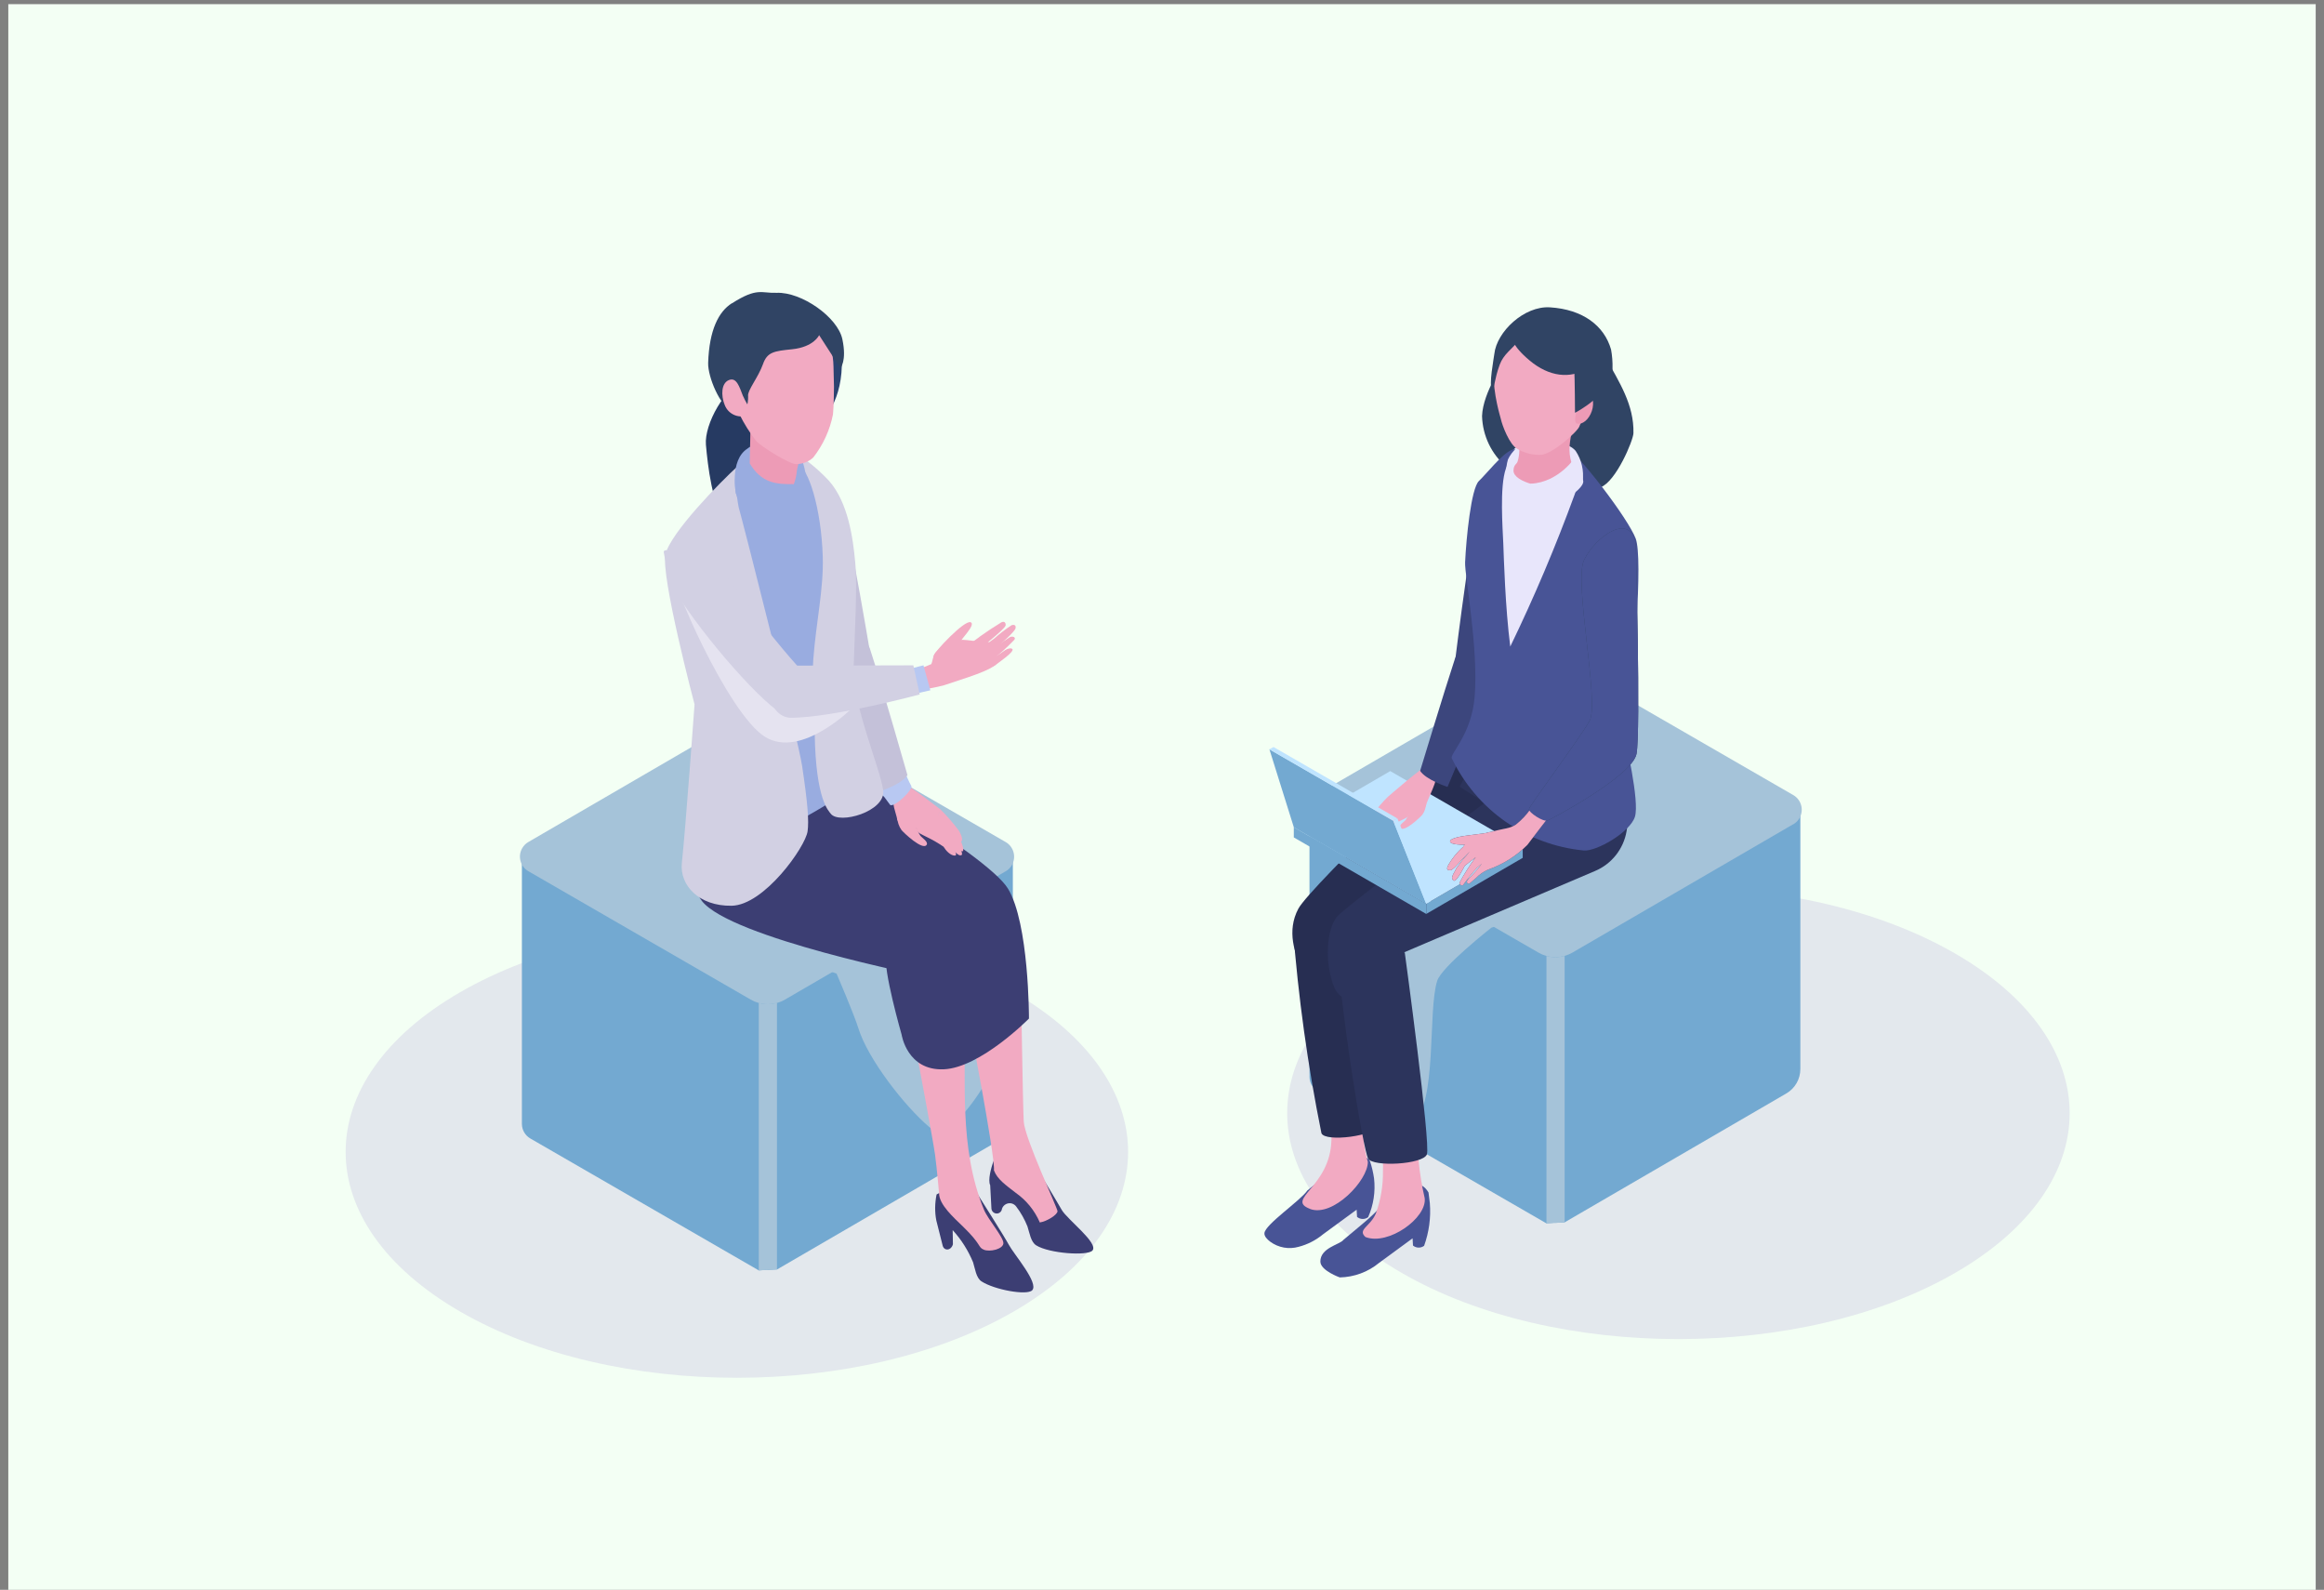 <?xml version="1.0" encoding="UTF-8"?><svg id="a" xmlns="http://www.w3.org/2000/svg" xmlns:xlink="http://www.w3.org/1999/xlink" viewBox="0 0 280 191.5"><rect x="0" y="0" width="280" height="191.5" fill="#808080" stroke="none"/><defs><style>.dw,.dx,.dy,.dz,.ea,.eb,.ec,.ed,.ee,.ef{fill:none;}.eg{fill:#ed9bb6;}.eh{fill:#e3e8ed;}.ei{fill:#e8e6fb;}.ej{fill:#f2aac2;}.ek{fill:#e5e3f0;}.el{fill:#f3fff4;}.em{fill:#73a9d1;}.en{fill:#99ace0;}.eo{fill:#b8c8f2;}.ep{fill:#304464;}.eq{fill:#a5c3d9;}.er{fill:#bfe4ff;}.es{fill:#d2d0e3;}.et{fill:#c4c1d9;}.eu{fill:#485496;}.ev{fill:#2c345c;}.ew{fill:#2c4270;}.ex{fill:#263a62;}.ey{fill:#3c3e73;}.ez{fill:#3c467d;}.fa{fill:#272e52;}.dx{clip-path:url(#dk);}.dy{clip-path:url(#am);}.dz{clip-path:url(#ah);}.ea{clip-path:url(#i);}.eb{clip-path:url(#r);}.ec{clip-path:url(#m);}.ed{clip-path:url(#v);}.ee{clip-path:url(#f);}.ef{clip-path:url(#b);}</style><clipPath id="b"><rect class="dw" x="1" y=".5" width="279" height="191"/></clipPath><clipPath id="f"><rect class="dw" x="41.64" y="35.18" width="207.71" height="130.78"/></clipPath><clipPath id="i"><rect class="dw" x="41.64" y="35.18" width="207.71" height="130.78"/></clipPath><clipPath id="m"><rect class="dw" x="41.64" y="111.54" width="94.27" height="54.42"/></clipPath><clipPath id="r"><rect class="dw" x="155.09" y="106.88" width="94.27" height="54.42"/></clipPath><clipPath id="v"><rect class="dw" x="41.64" y="35.18" width="207.71" height="130.78"/></clipPath><clipPath id="ah"><rect class="dw" x="160.48" y="98.18" width="36.1" height="37.77"/></clipPath><clipPath id="am"><rect class="dw" x="82.77" y="101.5" width="36.37" height="34.63"/></clipPath><clipPath id="dk"><rect class="dw" x="81.07" y="68.21" width="21.79" height="21.23"/></clipPath></defs><g class="ef"><g id="c"><rect id="d" class="el" y="0" width="279" height="305"/><g id="e"><g class="ee"><g id="g"><g id="h"><g class="ea"><g id="j"><g id="k"><g id="l"><g class="ec"><g id="n"><path id="o" class="eh" d="m122.11,119.51c18.41,10.63,18.41,27.86,0,38.48s-48.25,10.63-66.66,0-18.41-27.86,0-38.48c18.41-10.63,48.25-10.63,66.66,0"/></g></g></g></g><g id="p"><g id="q"><g class="eb"><g id="s"><path id="t" class="eh" d="m235.55,114.85c18.41,10.63,18.41,27.86,0,38.48s-48.25,10.63-66.66,0-18.41-27.86,0-38.48,48.25-10.63,66.66,0"/></g></g></g></g></g></g></g><g id="u"><g class="ed"><g id="w"><path id="x" class="em" d="m216.91,97.98v30.79c0,1.21-.64,2.33-1.69,2.94l-26.72,15.53-1.2.06.09-32.16,1.11-.64,28.41-16.51h0Z"/><path id="y" class="em" d="m187.4,115.14l-.09,32.14-.99.08-27.54-15.9c-.62-.36-1-1.02-1.01-1.74v-31.69l28.55,16.49,1.08.62h0Z"/><path id="z" class="eq" d="m216.05,99.28l-26.58,15.45c-.3.18-.63.31-.96.41-.72.2-1.47.2-2.19.01-.35-.1-.68-.24-.99-.42l-26.78-15.46c-.97-.56-1.3-1.81-.74-2.78.18-.31.43-.56.74-.74l26.06-15.14c1.6-.93,3.58-.94,5.19,0l26.26,15.16c.97.56,1.31,1.81.74,2.78-.18.31-.43.56-.74.74"/><path id="aa" class="eq" d="m188.51,115.14v32.1l-2.19.12v-32.21c.72.19,1.47.19,2.19-.01"/><path id="ab" class="em" d="m122.03,103.65v30.79c0,1.21-.64,2.33-1.69,2.94l-26.72,15.53-1.2.06.09-32.16,1.11-.64,28.41-16.51h0Z"/><path id="ac" class="em" d="m92.51,120.81l-.09,32.14-.99.08-27.54-15.9c-.62-.36-1-1.02-1.01-1.74v-31.69l28.54,16.48,1.09.62h0Z"/><path id="ad" class="eq" d="m121.16,104.95l-26.58,15.45c-.3.18-.62.31-.96.41-.72.2-1.47.2-2.19.01-.35-.1-.68-.24-.99-.42l-26.78-15.46c-.97-.56-1.31-1.81-.74-2.78.18-.31.43-.56.74-.74l26.06-15.15c1.6-.93,3.58-.94,5.19,0l26.26,15.16c.97.56,1.3,1.81.74,2.78-.18.31-.43.56-.74.74"/><path id="ae" class="eq" d="m93.61,120.8v32.1l-2.19.12v-32.21c.72.19,1.47.19,2.19-.01"/><g id="af"><g id="ag"><g class="dz"><g id="ai"><path id="aj" class="eq" d="m196.16,104.26c-.64,1.79-3.12,2.48-4.79,3.39s-11.68,4.09-11.68,4.09c0,0-6,4.69-6.54,6.42-1.15,3.71.04,14.65-2.92,17.17-2.68,2.28-3.43-2.32-6.13-4.57-2.65-2.41-3.98-5.95-3.57-9.51.44-3.51,1.81-6.85,3.98-9.65,4.11-5.63,9.88-9.85,16.49-12.06,3.54-1.2,18.23-3.88,15.17,4.72"/></g></g></g></g><g id="ak"><g id="al"><g class="dy"><g id="an"><path id="ao" class="eq" d="m83.18,107.05c.64,1.79,1.05,3.92,2.73,4.83s14.88,5.39,14.88,5.39c0,0,2.09,4.85,2.63,6.59,1.15,3.71,5.55,9.35,8.51,11.87,2.68,2.28,7.12-5.84,7.12-5.84.17-1.62.15-3.26-.06-4.88-.44-3.51-1.81-6.85-3.98-9.65-4.11-5.63-9.88-9.85-16.49-12.06-3.54-1.2-18.39-4.86-15.33,3.75"/></g></g></g></g><path id="ap" class="eu" d="m157.5,143.41c3.57-3.03,1.74-.66,4.02-4.25,1.26-.04,3.23-.09,3.54.72.23.67.39,1.37.49,2.07.18,1.59-.07,3.2-.71,4.66-.4.3-.95.29-1.34-.03l-.05-.87-4.04,2.96c-.86.71-1.86,1.23-2.94,1.51-1.18.34-2.45.11-3.44-.62-.38-.29-.72-.65-.69-1.03.1-1.05,4.26-3.85,5.16-5.11"/><path id="aq" class="ej" d="m157.83,145.62c2.75,1.04,7-3.44,6.97-5.67-1.26-4.09-.08-9.06-.09-11.04-.04-7.49-4.46-1.24-4.46-1.24.28,3.23.34,6.47.16,9.7-.15,5.61-5.6,7.1-2.58,8.24"/><path id="ar" class="eu" d="m161.84,149.36c3.57-3.03,4.15-3.17,6.42-6.75,1.26-.04,2.93-.56,3.85,1.03l.16,1.29c.14,1.74-.1,3.49-.69,5.13-.4.3-.95.29-1.34-.03l-.05-.87-4.04,2.96c-1.33,1.1-3,1.71-4.73,1.75,0,0-2.32-.82-2.34-1.9-.02-1.66,2.29-2.04,2.76-2.6"/><path id="as" class="ej" d="m164.53,149.01c2.75,1.04,7.41-2.31,7.12-4.69-.35-1.5-.59-3.03-.74-4.56.09-8.38.14-9.08.08-10.6-.06-1.48-4.15-.76-4.72.17s.54,4.16.35,11.7c.03,1.75-.26,3.5-.86,5.15-.68,1.59-2.26,1.92-1.23,2.84"/><path id="at" class="fa" d="m161.8,114.64s4.55,20.28,4.37,20.88c-.41,1.32-6.51,2.09-6.96.98-1.65-8.15-2.8-16.4-3.43-24.7l6.02,2.84Z"/><path id="au" class="ev" d="m169.25,114.74s3.15,23.11,2.66,24.32-6.51,1.53-7.08.49-3.38-17.57-4.01-28.58l8.43,3.77Z"/><path id="av" class="fa" d="m178.44,87.19s-20.55,19.54-22.01,22.26-.38,5.56.38,7.02c.84,1.45,2.69,1.94,4.14,1.1.16-.09.32-.21.46-.33l19.54-17.1c1.37-.88,2.66-1.86,3.88-2.94,2.29-2.46-6.38-10.02-6.38-10.02"/><path id="aw" class="ev" d="m194.89,101.88c-1.96.1-3.92.04-5.87-.18-3.54-.64-13.16-6.94-13.16-6.94l5.58-10.57s8.77,4.03,11.43,5.2c6.44,2.83,2.02,12.49,2.02,12.49"/><path id="ax" class="ev" d="m161.06,110.45c1.28-1.55,24.28-18.56,24.28-18.56l9.91-3.21c.75-.19,1.55,6.72.72,11.46-.37,2.13-1.8,3.93-3.79,4.77l-23.38,9.96c-2.6.78.46,5.55-1.82,6.25s-5.52-.49-6.2-2.12c-1.22-2.94-.99-7,.29-8.56"/><path id="ay" class="ez" d="m175.29,79.79s2.45-20,3.48-21.44,4.01.23,4.12,2.76c.23,5.36-1.33,18.39-2.88,19.37-2.28,1.45-4.72-.69-4.72-.69"/><path id="az" class="em" d="m171.83,110.09l11.63-6.76v-1.23l-11.62,6.76v1.23h-.01Z"/><path id="ba" class="er" d="m171.84,108.86l11.63-6.76-15.97-9.22-11.63,6.76,15.97,9.22Z"/><path id="bb" class="em" d="m155.88,99.64v1.23l15.96,9.22v-1.23l-15.96-9.22Z"/><path id="bc" class="ej" d="m171.5,95.53c.47.83.41,1.85-.14,2.62-.21.26-2.27,2.22-2.66,1.55-.19-.32.5-.73.67-.95.4-.6.65-1.29.71-2.01.15-.93.6-1.06,1.42-1.21"/><path id="bd" class="ej" d="m169.82,98.04c-.02.38-.8.66-1.13.84-.62.29-1.21.64-1.77,1.03-.24.4-.7.92-1.18.94s.32-1.18.56-1.41.84-.91,1.31-1.44c.37-.33.78-.62,1.22-.84.4-.13.83.08.96.47.04.12.05.24.03.37-.09,0-.13-.03,0,.05"/><path id="be" class="ej" d="m171.81,97.03c.11-.66,1.61-3.33,1.19-3.89-.2-.26-.63-.91-.95-.94-.44-.06-4.85,3.79-4.85,3.79.17.47.39.91.66,1.33.81.67,1.94.82,2.9.39.59-.28.88-.32,1.05-.68"/><path id="bf" class="ej" d="m167.49,96.71c-.64.63-1.2,1.33-1.67,2.1-.44.61-1.03,1.84-.84,1.97.24.18.61-.18.96-.62s2.81-2.54,2.67-3.28c-.2-.34-.65-.46-.99-.26-.04.03-.09.06-.12.09"/><path id="bg" class="ej" d="m167.6,96.46c-.6.12-2.14,2.02-2.14,2.02,0,0-.88,1.66-.59,1.91s1.5-2.25,1.82-2.47c.36-.19.68-.45.94-.78.24-.41.2-.65-.03-.68"/><path id="bh" class="ej" d="m165.91,98.2c.34-.33,1.42-.79,1.54-1.26,0-.34-.06-.68-.21-.99-.71.7-1.36,1.46-1.96,2.26-.18.29-.53,1.07-.19,1.17s.51-.9.81-1.19"/><path id="bi" class="ez" d="m171.1,92.85c.69,1.08,3.3,1.94,3.3,1.94l5.4-12.86s-3.59-5.37-4.52-2.54c-1.24,3.76-4.18,13.46-4.18,13.46"/><path id="bj" class="ep" d="m193.47,43.1c-1.63-2.97-12.17.44-12.17.44,0,0-2.64,3.66-2.74,6.58.07,2.37,1.14,4.6,2.95,6.13,1.24.87,5.66,3.68,5.66,3.68,1.92-.27,3.82-.68,5.68-1.24,1.85-.69,3.92-5.62,3.95-6.51.08-3.43-1.7-6.12-3.33-9.09"/><path id="bk" class="ei" d="m186.17,53c2.62,1.35,6.56,5.96,6.56,5.96l-3.21,37.15-10.11-5.9,1.77-6.92-4.02-18.8,3.46-8.26s2.91-4.59,5.54-3.24"/><path id="bl" class="eu" d="m176.52,67.72c.13-2.85.72-8.88,1.66-9.78s2.74-3.21,3.9-3.72-.13.78-.65,2.23c-.77,2.16-.38,7.27-.31,9.01s.23,7.67.84,12.42c2.9-5.98,5.49-12.11,7.77-18.35.75-1.88-1.78-6.42-1.78-6.42,2.37,1.63,8.21,9.37,9.12,11.75.91,2.38-.23,16.59-1.28,24.14,0,0,1.78,7.49,1.19,9.38s-4.71,4.23-6.19,4.06c-6.87-.67-12.88-4.87-15.87-11.09-.26-.57,2.38-2.86,2.75-7.42.48-5.96-1.22-14.59-1.15-16.21"/><path id="bm" class="ei" d="m184.11,53.18c-1.07.36-1.95,1.14-2.43,2.17-.33,1.13-.28,2.33.13,3.43l2.4-.06.34-.55c-.12-.46-.32-3.86-.44-4.99"/><path id="bn" class="ei" d="m190.69,57.96c.16-1.28-.14-2.58-.86-3.66-1.05-1.21-3.15-.87-3.15-.87l-1.01,2.17.34.55c.47.1,3.61,1.42,4.67,1.81"/><path id="bo" class="eg" d="m182.38,49.11c.36,2.9,1.01,4.69.47,6.46-.11.37-.48.37-.5,1.11s1.08,1.32,2.18,1.62c1.86.5,5.71-.77,5.71-.77-2.27-3.28-.48-5.48-.34-8.61l-7.52.18h0Z"/><path id="bp" class="ej" d="m189.18,38c-1.57-.22-3.15-.28-4.73-.16-7.05,2.28-3.76,11.99-3.61,12.69.13.63,1.01,3.04,1.96,3.53.83.5,1.79.75,2.76.73,1.32.06,4.55-2.83,4.73-3.44.2-.69,5.74-10.52-1.11-13.34"/><path id="bq" class="eg" d="m189.97,51.01c.66.2,1.48-.48,1.82-1.51s.08-2.03-.58-2.23-1.9,3.55-1.24,3.75"/><path id="br" class="ep" d="m194.1,42.09c-.82-2.85-3.38-4.82-7.35-5.07-3.1-.2-6.42,2.93-6.71,5.61-.05.45-.71,3.94-.26,4.18.27.15.25-1.13.91-2.89.46-1.23,1.4-1.82,2.22-2.8,1.25,1.68,2.27,1.14,4.04,1.26.86.13,1.75,0,2.54-.37,0,0,.1,1.13.18,2.45.07,1.17.09,5.26.09,5.26,0,0,4.45-2.24,4.52-5.33.02-.77-.04-1.55-.18-2.31"/><path id="bs" class="ep" d="m190.15,40.76l-8.16-1.01c.09.85.07,1.8,2.3,3.67,2.36,1.98,4.91,2.23,6.91.98-.29-1.23-.64-2.44-1.05-3.64"/><path id="bt" class="ei" d="m189.87,54.97s-2.01,3.14-5.44,3.29l-.29.53h0c.62,1,1.41,1.89,2.33,2.63,0,0,4.45-2.29,4.28-3.49-.2-1.01-.49-2-.88-2.95"/><path id="bu" class="ep" d="m178.86,100.39c-.43.02-1.54.19-2.06.25-.61.07-2.2.33-2.09.74.14.5,2.24.33,2.65.39.49.07.99.61,1.42.42s.91-1.84.09-1.8"/><path id="bv" class="ep" d="m174.56,104.09c.55-.92,1.26-1.73,2.1-2.4l.71.83c-.09.03-.18.07-.27.11-.59.3-1.87,2.15-2.34,2.19-.6.05-.41-.35-.21-.73"/><path id="bw" class="ep" d="m175.16,106.09c-.17-.1-.25-.31-.19-.5.09-.32.36-.67.48-.98.59-.85,1.26-1.65,1.99-2.39l.68.75c-.17.18-1.64,1.31-1.64,1.31,0,0-.99,1.98-1.32,1.8"/><path id="bx" class="ep" d="m175.86,106.3c.56-1.04,1.19-2.04,1.89-2.99l.04-.05c-.28-.01-.56-.1-.81-.24-.17-.18.19-.5.19-.5-.29-.02-.58-.1-.84-.24-.19-.18.16-.56.16-.56.94-.83,2.1-1.37,3.34-1.56,1.52-.42,2-.32,2.8-.83.68-.54,1.28-1.17,1.77-1.88l2.14,1.03s-1.94,2.5-2.52,3.29c-1.33,1.34-2.96,2.36-4.74,2.98-.54.24-1.03.58-1.44,1-.3.27-.59.48-.7.6-.21.22-.6-.04-.3-.36.6-.62,1.17-1.28,1.7-1.96-.25.23-.59.5-.59.5-.57.63-1.11,1.3-1.61,1.99-.11.27-.6.05-.46-.22"/><path id="by" class="ep" d="m184.2,97.48c-.02.37,1.72,1.56,2.26,1.35s10.19-5.35,10.71-8.02-.09-25.4-.09-25.4c-.73-3.72-4.85-.78-6.23,2.05-1.26,2.58,1.88,17.2.67,19.36s-7.3,10.29-7.32,10.67"/><path id="bz" class="ej" d="m178.86,100.39c-.43.02-1.54.19-2.06.25-.61.07-2.2.33-2.09.74.14.5,2.24.33,2.65.39.49.07.99.61,1.42.42s.91-1.84.09-1.8"/><path id="ca" class="ej" d="m174.56,104.09c.55-.92,1.26-1.73,2.1-2.4l.71.83c-.09.03-.18.07-.27.11-.59.3-1.87,2.15-2.34,2.19-.6.05-.41-.35-.21-.73"/><path id="cb" class="ej" d="m175.16,106.09c-.17-.1-.25-.31-.19-.5.09-.32.36-.67.48-.98.59-.85,1.26-1.65,1.99-2.39l.68.75c-.17.18-1.64,1.31-1.64,1.31,0,0-.99,1.98-1.32,1.8"/><path id="cc" class="ej" d="m175.86,106.3c.56-1.04,1.19-2.04,1.89-2.99l.04-.05c-.28-.01-.56-.1-.81-.24-.17-.18.19-.5.19-.5-.29-.02-.58-.1-.84-.24-.19-.18.16-.56.16-.56.94-.83,2.1-1.37,3.34-1.56,1.52-.42,2-.32,2.8-.83.68-.54,1.28-1.17,1.77-1.88l2.14,1.03s-1.94,2.5-2.52,3.29c-1.33,1.34-2.96,2.36-4.74,2.98-.54.24-1.03.58-1.44,1-.3.27-.59.48-.7.6-.21.22-.6-.04-.3-.36.6-.62,1.17-1.28,1.7-1.96-.25.23-.59.5-.59.5-.57.63-1.11,1.3-1.61,1.99-.11.27-.6.05-.46-.22"/><path id="cd" class="eu" d="m184.2,97.48c-.02.37,1.72,1.56,2.26,1.35s10.19-5.35,10.71-8.02-.09-25.4-.09-25.4c-.73-3.72-4.85-.78-6.23,2.05-1.26,2.58,1.88,17.2.67,19.36s-7.3,10.29-7.32,10.67"/><path id="ce" class="em" d="m155.87,99.64l15.96,9.22-3.98-10.01-14.91-8.6,2.94,9.39h-.01Z"/><path id="cf" class="er" d="m153.44,89.98l-.51.28,14.91,8.6.51-.28-14.91-8.6Z"/><path id="cg" class="er" d="m172.34,108.58l-.51.28-3.98-10.01.51-.28,3.98,10.01Z"/><path id="ch" class="et" d="m101.07,59.78c-.94-1.34-4.49-3.33-4.49-3.33,0,0,3.34,25.19,5.58,27.33s3.34-1.14,3.34-1.14c0,0-3.49-21.51-4.44-22.85"/><path id="ci" class="ey" d="m120.12,139.44c-.22.12-.39.32-.47.55-.23.69-.65,2.15-.35,2.77l.15,2.84c.04.35.35.6.7.57.3-.03.54-.27.57-.57.17-.51.73-.79,1.24-.62.19.07.36.19.48.36.56.73,1.01,1.54,1.35,2.39.25.74.39,1.87,1.06,2.28,1.57.98,6.14,1.29,6.76.63.82-.88-3.05-3.76-3.7-4.92-.47-.84-2.96-4.95-3.63-6.07-.11-.18-.28-.32-.48-.4-1.18-.55-2.56-.48-3.68.19"/><path id="cj" class="ej" d="m116.64,122.37s3.28,16.88,3.11,18.6c.4,1.07,1.4,1.76,2.63,2.71,1.28.9,2.28,2.13,2.9,3.57.89-.14,2.14-.95,2.13-1.36s-3.96-8.81-4.07-10.81-.33-16.46-.33-16.46l-6.38,3.76h.01Z"/><path id="ck" class="ey" d="m112.84,143.89c-.21,1.03-.23,2.09-.03,3.12l.75,2.97c.14.72,1.02.71,1.25-.1l-.03-1.71c1.04,1.14,1.87,2.45,2.46,3.88.24.75.36,1.88,1.02,2.3,1.56,1.01,5.47,1.72,6.1,1.07.83-.87-2.17-4.29-2.8-5.46-.53-.99-3.88-6.28-3.88-6.28-1.54-.75-3.36-.67-4.84.2"/><path id="cl" class="ej" d="m110.63,127.83s1.81,9.65,2.03,11.28.48,4.62.48,4.62c0,1.38,1.76,2.92,2.91,4.04,2.23,2.16,1.76,2.46,2.48,2.76s2.3-.06,2.36-.76-1.85-2.88-2.33-4.04c-3.15-7.68-2.05-15.88-2.44-22.26,0,0-5.49,4.36-5.49,4.36Z"/><path id="cm" class="ey" d="m89.7,101.06s17.55,12.42,17.09,13.99,1.84,9.58,1.84,9.58c0,0,.66,4.36,5.08,4.17s10.26-6.11,10.26-6.11c0,0,.03-11.48-2.54-15.67s-23.14-16.01-23.14-16.01l-9.64,2.1,1.04,7.94h.01Z"/><path id="cn" class="ey" d="m84.57,108.53c3.49,4.45,26.86,9.09,26.86,9.09,0,0,8.3-1.09,6.93-3.79s-25.2-22.55-25.2-22.55l-9.3,5.78s-1.49,8.67.71,11.47"/><path id="co" class="ej" d="m108.46,97c-.53.94-.47,2.1.16,2.99.24.3,2.58,2.53,3.03,1.76.21-.36-.57-.83-.76-1.08-.46-.68-.74-1.47-.81-2.28-.17-1.06-.68-1.2-1.61-1.38"/><path id="cp" class="ej" d="m110.37,99.86c.02.43.91.75,1.29.96.7.34,1.38.73,2.02,1.17.27.45.8,1.05,1.34,1.07s-.37-1.34-.64-1.61-.95-1.03-1.49-1.64c-.42-.38-.89-.7-1.39-.96-.45-.15-.94.09-1.09.54-.05.13-.06.28-.03.42.1,0,.15-.03,0,.06"/><path id="cq" class="ej" d="m108.1,98.71c-.12-.75-.77-2.07-.29-2.7.23-.3.62-1.57.98-1.61.5-.06,4.55,3.13,4.55,3.13-.19.53-.45,1.04-.75,1.52-.93.76-2.2.94-3.3.45-.67-.31-1-.36-1.2-.78"/><path id="cr" class="ej" d="m113.01,98.34c.73.71,1.37,1.51,1.9,2.39.5.69,1.17,2.09.96,2.25-.27.2-.7-.21-1.09-.71s-3.2-2.89-3.04-3.74c.23-.39.73-.52,1.13-.29.05.03.1.06.14.1"/><path id="cs" class="ej" d="m112.89,98.06c.68.13,2.43,2.3,2.43,2.3,0,0,1.01,1.89.67,2.17s-1.71-2.56-2.07-2.82c-.41-.22-.78-.52-1.07-.88-.28-.47-.23-.74.04-.77"/><path id="ct" class="ej" d="m114.82,100.04c-.38-.37-1.61-.9-1.76-1.43,0-.39.07-.77.24-1.12.81.8,1.55,1.66,2.23,2.57.21.33.61,1.22.21,1.33s-.58-1.02-.93-1.35"/><path id="cu" class="eo" d="m109.79,94.66c.31.38-1.97,2.58-2.53,2.31-.05-.03-1.31-1.79-1.31-1.79-.02-.01,3.02-2.42,3.02-2.42.21.66.49,1.3.82,1.9"/><path id="cv" class="et" d="m109.33,93.36c-.77,1.2-3.51,2.02-3.51,2.02,0,0-6.72-8.76-6.66-12.35s4.63-7.98,5.67-4.83c1.38,4.2,4.5,15.16,4.5,15.16"/><path id="cw" class="ex" d="m92.92,47.42c.77,1.41,1.07,5.85-.55,8.24-.97,1.43-4.41,6.85-5.15,6.37-1.33-.87-1.96-5.99-2.17-8.46s2.31-7.01,4.82-7.86,2.28.31,3.05,1.72"/><path id="cx" class="en" d="m81.98,65.97c.67-2.82,4.65-5.56,7.08-7.75l4.66-4.27s5.01,2.35,7.08,5.49,1.37,12.27.97,15.5,1.38,19.72,1.38,19.72c0,0-10.45,7.06-14.62,7.13-4.31.07-4.32-10.59-4.49-18.38-.16-7.43-2.39-16.07-2.06-17.44"/><path id="cy" class="es" d="m94.25,53.59c2.08,1.12,3.97,2.56,5.59,4.28,2.35,2.62,2.94,6.98,3.2,9.89.27,2.96-.07,8.65-.2,12.81-.12,4.28,3.24,12.09,3.57,14.63s-5.34,4.17-6.33,2.8c-.25-.34-1.78-1.67-1.92-9.52-.05-2.76-.39-6.14-.17-9.08.33-4.42,1.25-8.43,1.14-12.3-.18-6.02-1.79-10.72-2.93-11.07-1.52-.47-1.96-2.45-1.96-2.45"/><path id="cz" class="es" d="m80.18,66.76c.61-2.58,6.54-8.65,8.76-10.66-.29,1.65-.27,3.34.05,4.98.64,2.25,7.13,27.76,7.65,31.18.69,4.59.83,6.65.66,7.87-.26,1.88-5.23,8.91-9.16,8.97s-6.28-2.47-5.99-5.17c.45-4.13,1.53-19.08,1.53-19.08,0,0-4.11-15.52-3.5-18.09"/><path id="da" class="en" d="m96.02,54.56c.99.36,1.39,4.9,1.39,4.9l-4.3,1.45s-3.14-4.42-2.77-5.75c.26-.93,4.68-.97,5.68-.61"/><path id="db" class="en" d="m90.05,54.04c1.06-.87,2.6-.79,3.57.17-.31,0-4.95,5.29-4.95,5.29,0,0-.82-4.05,1.38-5.46"/><path id="dc" class="eg" d="m96.69,53.81c-.12,1.05-.66,2.32-.72,3.22-.06.44-.17.87-.33,1.29-2.21.02-3.9-.15-5.31-2.5l.08-3.93s6.35,1.45,6.29,1.93"/><path id="dd" class="ew" d="m101.35,42.21c-.21-1.99-11.12-3.37-11.12-3.37,0,0-1.17,10.55-.51,11.26,1.37,1.47,5.86,2.57,8.53.99,1.38-.49,3.63-3.72,3.1-8.87"/><path id="de" class="ej" d="m95.92,55.9c.76,0,1.5-.27,2.06-.79,1.19-1.52,2.01-3.31,2.38-5.2.1-.89.12-3.32.12-3.32,0,0-.04-1.72-.06-2.45-.12-6.14-5.75-8.14-10.86-5.84-6.49,2.93-2.56,7-.46,11.63.56,1.13,1.23,2.19,2,3.18.65.73,4.07,2.82,4.82,2.8"/><path id="df" class="ep" d="m88.18,36.54c3.07-1.96,3.53-1.2,5.39-1.27,3.01-.12,7.36,2.94,7.92,5.59s-.24,3.48-.24,3.48l-2.56-3.97s-.62,1.43-3.27,1.7c-2.16.22-2.98.33-3.49,1.78-.57,1.6-1.88,3.17-1.8,3.83,0,0,.2,2.73-1.85,1.91-1.51-.6-3.01-4.19-2.96-5.88.13-3.98,1.27-6.18,2.85-7.18"/><path id="dg" class="ej" d="m89.55,47.75c.48,1.19,1.4,1.91.47,2.29-1.09.38-2.29-.17-2.7-1.25-.48-1.19-.42-2.64.5-3.01s1.25.78,1.72,1.98"/><path id="dh" class="en" d="m89.67,55.27c-.09.93,1.21,2.79,3.56,3.29.76.12,1.54.03,2.25-.25l.36.82-4.72,5.77s-1.76-3.73-2.27-4.88-.42-4.28.81-4.75"/><g id="di"><g id="dj"><g class="dx"><g id="dl"><path id="dm" class="ek" d="m81.1,68.5c.76-1.57,4.94,3.57,5.71,5.92.36,1.09,15.36,9.34,16.06,10.68,0,0-6.29,6.42-10.72,3.64s-11.59-19.1-11.04-20.24"/></g></g></g></g><path id="dn" class="es" d="m79.98,66.58c-.35-1.46,7.41,2.74,7.41,2.74,0,0,9.18,12.44,11.43,13.41,0,0-1.37,3.41-3.73,3.57-1.7.12-9.21-8.16-13.07-14.04-1.02-1.76-1.71-3.68-2.04-5.69"/><path id="do" class="ej" d="m120.51,75.05c-1.61.98-3.15,2.08-4.6,3.28,0,0,.85.78,1.02.65.61-.45,4.14-3.14,4.23-3.65.04-.26-.12-.64-.65-.29"/><path id="dp" class="ej" d="m122.35,75.7c.1-.43-.2-.48-.46-.4-.74.48-1.44,1.02-2.1,1.61-.9.67-1.84,1.3-2.81,1.87l.74,1.24c.2-.2,2.51-2.16,2.51-2.16,0,0,2.02-1.73,2.12-2.17"/><path id="dq" class="ej" d="m122.23,77.04c.18-.32-.25-.41-.51-.32-.93.58-1.82,1.22-2.66,1.91-.81.72-.29,1.44.35.97,1-.78,1.95-1.64,2.82-2.56"/><path id="dr" class="ej" d="m121.98,78.19c-.11-.15-.52-.11-.84.1s-1.96,1.32-2.21,1.55c-.79.75.63.57.96.3s2.34-1.61,2.09-1.96"/><path id="ds" class="ej" d="m118.66,77.26c-2.34.08-2.87-.87-5.39.84-.94.64-.8,1.23-1.06,1.89-.87.38-1.76.71-2.67.98l.91,2.16c1.11-.11,2.21-.3,3.29-.59,2.22-.76,6.05-1.84,6.42-2.75.11-.27-.1-2.58-1.5-2.53"/><path id="dt" class="eo" d="m109.65,80.55l1.61-.41.83,3.01-1.91.43-.53-3.03Z"/><path id="du" class="es" d="m95.09,80.18l14.95-.04.77,3.51s-10.25,2.75-15.42,2.81c-3.33.04-3.65-6.09-.31-6.28"/><path id="dv" class="ej" d="m112.49,78.98c.1-.48,3.7-4.32,4.45-4.03s-1.5,2.34-1.51,2.8c-.01.56,1.06.45.76.9s-3.9,1.26-3.7.33"/></g></g></g></g></g></g></g></g></svg>